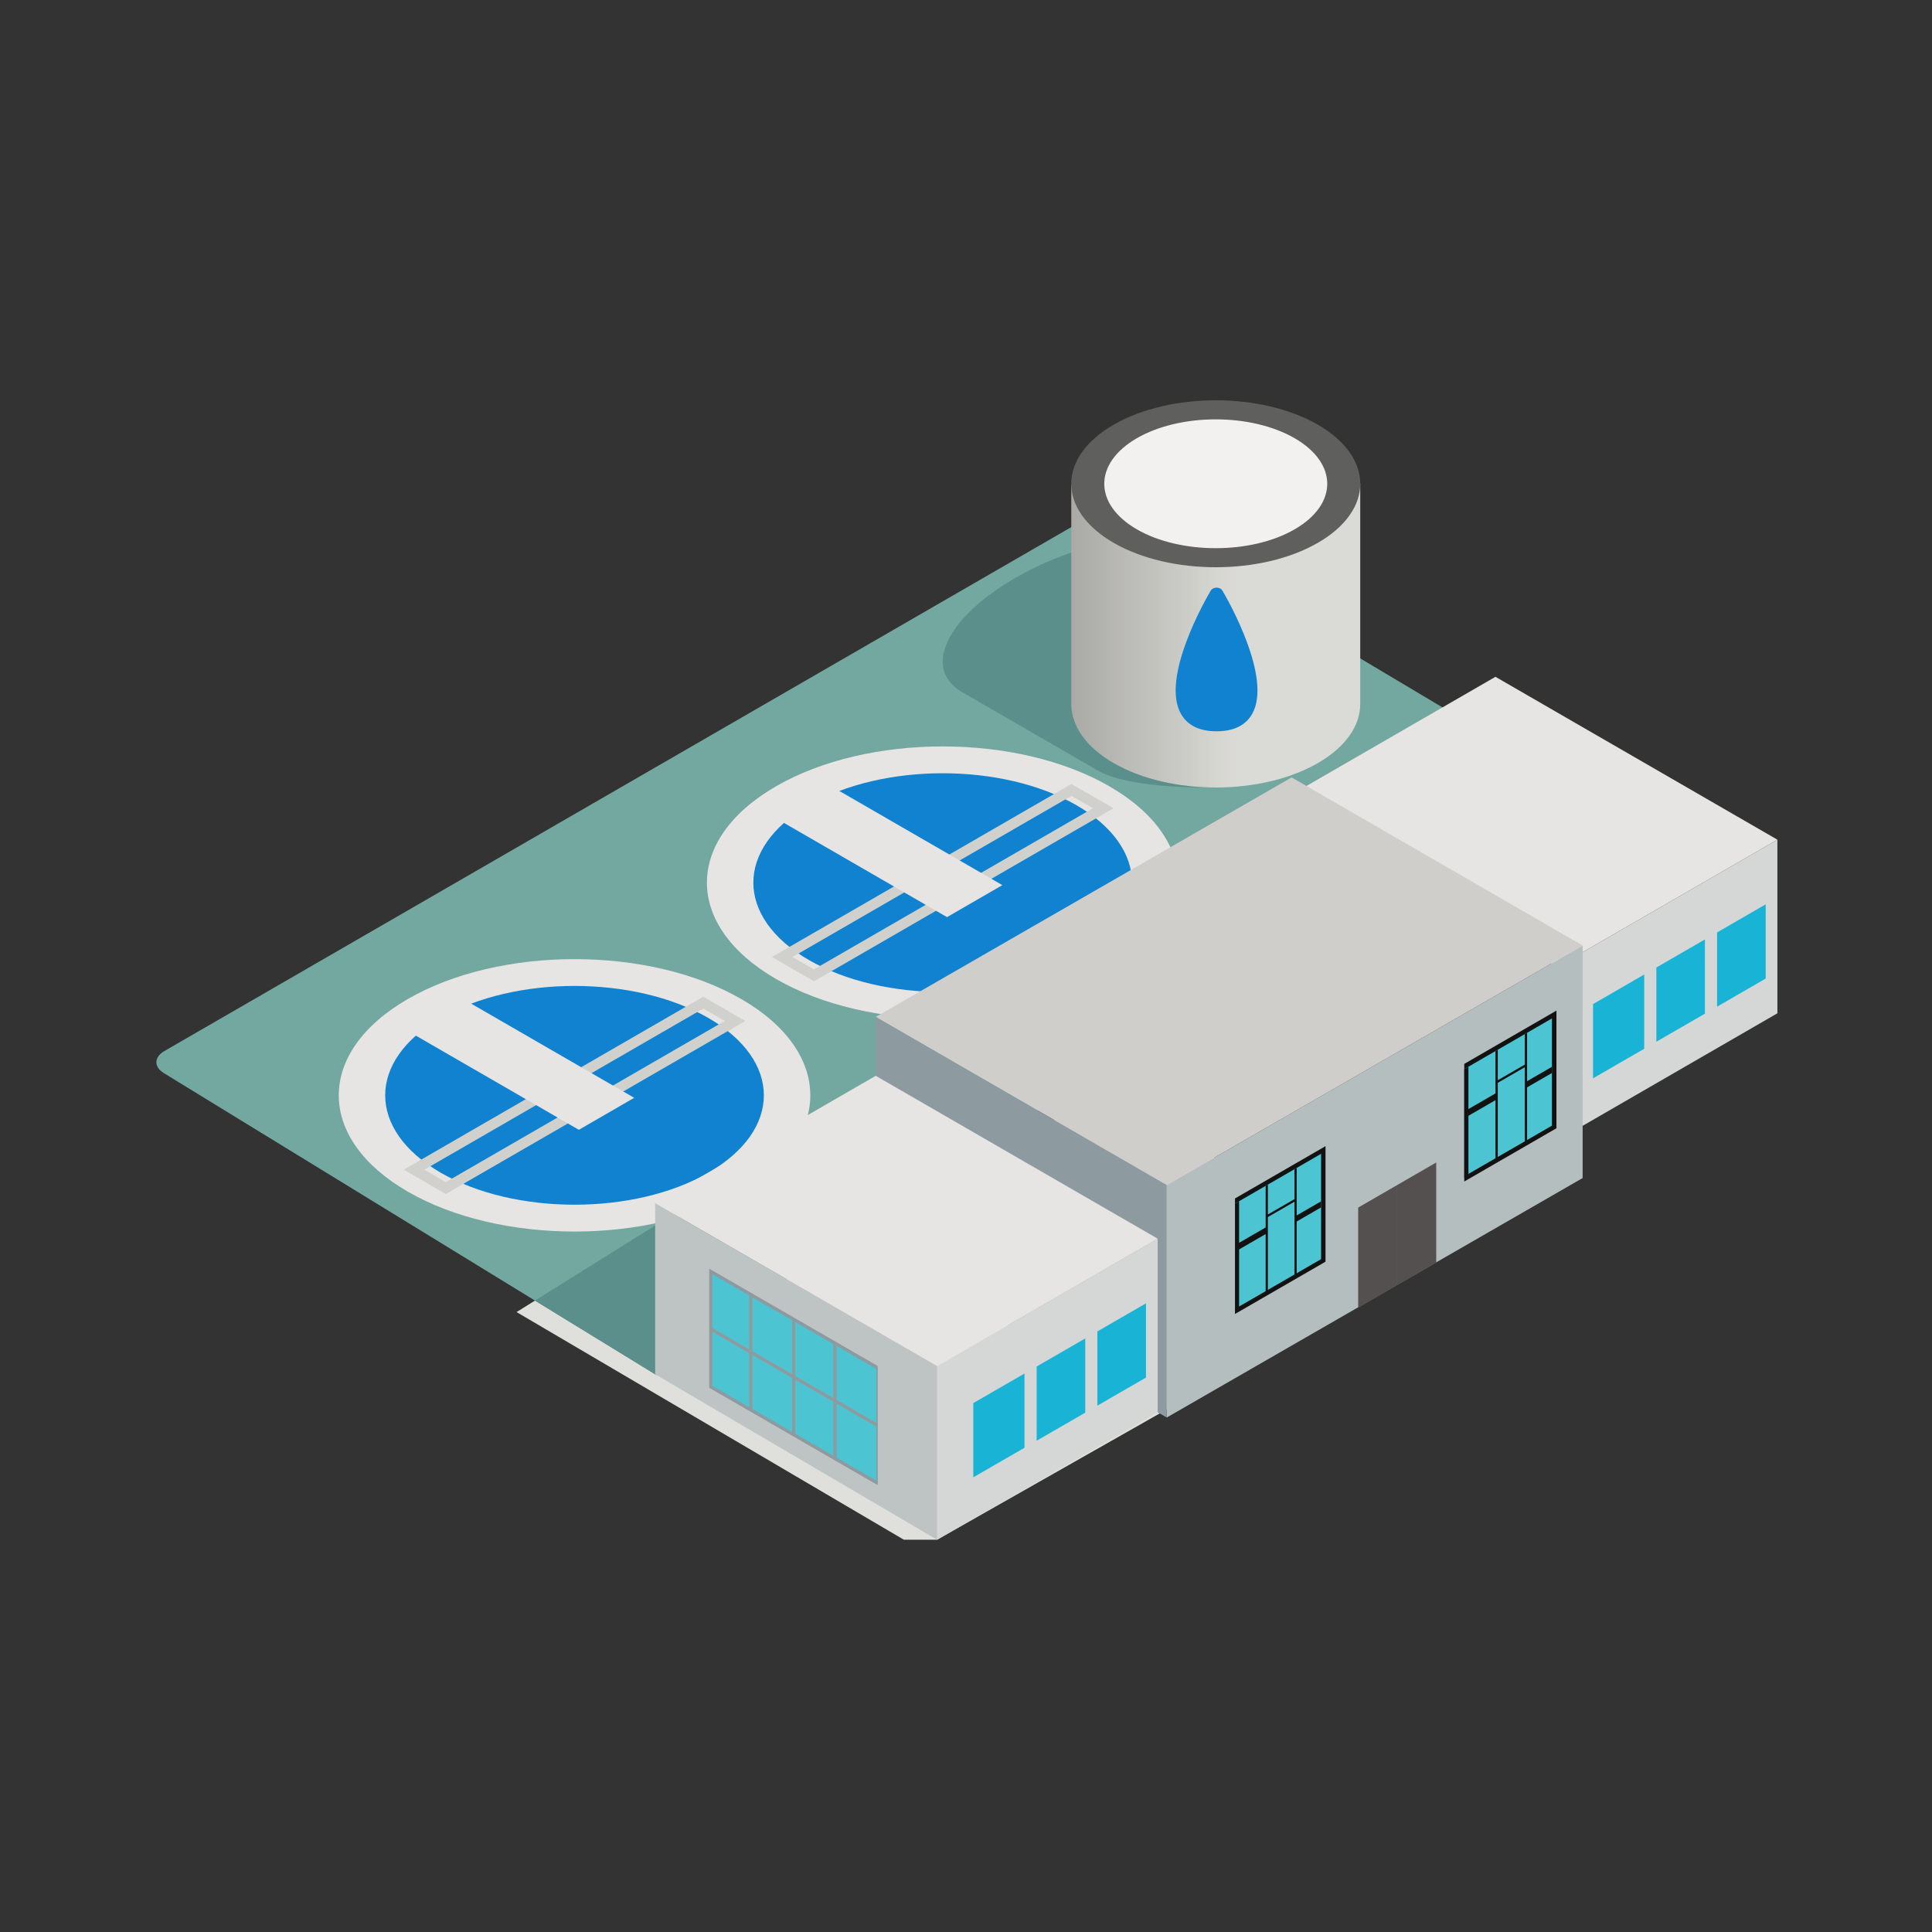 <svg xmlns="http://www.w3.org/2000/svg" xmlns:xlink="http://www.w3.org/1999/xlink" width="500" viewBox="0 0 375 375" height="500" preserveAspectRatio="xMidYMid meet"><rect x="0" y="0" width="375" height="375" fill="#333333" stroke="none"/><defs><clipPath id="b46238dbee"><path d="M 100 215.441 L 254.531 215.441 L 254.531 298.859 L 100 298.859 Z M 100 215.441 " clip-rule="nonzero"></path></clipPath><clipPath id="aaf94543ec"><path d="M 181.379 240 L 225 240 L 225 298.859 L 181.379 298.859 Z M 181.379 240 " clip-rule="nonzero"></path></clipPath><clipPath id="9d9671ff31"><path d="M 127.102 233.547 L 182 233.547 L 182 298.859 L 127.102 298.859 Z M 127.102 233.547 " clip-rule="nonzero"></path></clipPath><clipPath id="5337e75e6f"><path d="M 207.934 93.762 L 264.02 93.762 L 264.02 153 L 207.934 153 Z M 207.934 93.762 " clip-rule="nonzero"></path></clipPath><clipPath id="5c060b2219"><path d="M 235.977 109.211 C 211.512 109.211 207.934 93.934 207.934 93.934 C 207.934 93.934 207.938 136.539 207.934 136.652 L 207.938 136.805 C 208.008 140.902 210.738 144.98 216.145 148.109 C 227.098 154.434 244.855 154.434 255.809 148.109 C 261.246 144.965 263.98 140.852 264.02 136.734 L 264.02 136.57 C 264.02 133.797 264.02 93.762 264.02 93.762 C 264.02 93.762 260.441 109.211 235.977 109.211 Z M 235.977 109.211 " clip-rule="nonzero"></path></clipPath><clipPath id="97dafc56e7"><path d="M 235.977 109.211 C 211.512 109.211 207.934 93.934 207.934 93.934 C 207.934 93.934 207.938 136.539 207.934 136.652 L 207.938 136.805 C 208.008 140.902 210.738 144.98 216.145 148.109 C 227.098 154.434 244.855 154.434 255.809 148.109 C 261.246 144.965 263.98 140.852 264.02 136.734 L 264.02 136.57 C 264.02 133.797 264.02 93.762 264.02 93.762 C 264.02 93.762 260.441 109.211 235.977 109.211 " clip-rule="nonzero"></path></clipPath><linearGradient x1="0.28" gradientTransform="matrix(76.051, 0, 0, 76.099, 186.618, 123.306)" y1="0" x2="1.018" gradientUnits="userSpaceOnUse" y2="0" id="8e614005af"><stop stop-opacity="1" stop-color="rgb(67.099%, 66.699%, 64.719%)" offset="0"></stop><stop stop-opacity="1" stop-color="rgb(67.104%, 66.704%, 64.912%)" offset="0.008"></stop><stop stop-opacity="1" stop-color="rgb(67.303%, 66.904%, 65.303%)" offset="0.016"></stop><stop stop-opacity="1" stop-color="rgb(67.514%, 67.299%, 65.698%)" offset="0.02"></stop><stop stop-opacity="1" stop-color="rgb(67.529%, 67.499%, 65.9%)" offset="0.023"></stop><stop stop-opacity="1" stop-color="rgb(67.664%, 67.509%, 65.913%)" offset="0.031"></stop><stop stop-opacity="1" stop-color="rgb(67.809%, 67.67%, 66.124%)" offset="0.039"></stop><stop stop-opacity="1" stop-color="rgb(68.015%, 68.008%, 66.508%)" offset="0.047"></stop><stop stop-opacity="1" stop-color="rgb(68.404%, 68.199%, 66.699%)" offset="0.055"></stop><stop stop-opacity="1" stop-color="rgb(68.599%, 68.396%, 66.896%)" offset="0.062"></stop><stop stop-opacity="1" stop-color="rgb(68.799%, 68.794%, 67.111%)" offset="0.066"></stop><stop stop-opacity="1" stop-color="rgb(68.999%, 68.999%, 67.131%)" offset="0.07"></stop><stop stop-opacity="1" stop-color="rgb(69.009%, 69.009%, 67.323%)" offset="0.078"></stop><stop stop-opacity="1" stop-color="rgb(69.217%, 69.217%, 67.657%)" offset="0.086"></stop><stop stop-opacity="1" stop-color="rgb(69.608%, 69.606%, 67.801%)" offset="0.094"></stop><stop stop-opacity="1" stop-color="rgb(69.997%, 69.8%, 67.998%)" offset="0.102"></stop><stop stop-opacity="1" stop-color="rgb(70.212%, 70.016%, 68.413%)" offset="0.105"></stop><stop stop-opacity="1" stop-color="rgb(70.233%, 70.233%, 68.633%)" offset="0.109"></stop><stop stop-opacity="1" stop-color="rgb(70.428%, 70.428%, 68.828%)" offset="0.117"></stop><stop stop-opacity="1" stop-color="rgb(70.811%, 70.818%, 69.211%)" offset="0.125"></stop><stop stop-opacity="1" stop-color="rgb(71.001%, 71.205%, 69.402%)" offset="0.133"></stop><stop stop-opacity="1" stop-color="rgb(71.199%, 71.399%, 69.598%)" offset="0.141"></stop><stop stop-opacity="1" stop-color="rgb(71.796%, 71.634%, 69.997%)" offset="0.145"></stop><stop stop-opacity="1" stop-color="rgb(72.198%, 71.87%, 70.2%)" offset="0.148"></stop><stop stop-opacity="1" stop-color="rgb(72.348%, 72.034%, 70.399%)" offset="0.152"></stop><stop stop-opacity="1" stop-color="rgb(72.499%, 72.198%, 70.599%)" offset="0.156"></stop><stop stop-opacity="1" stop-color="rgb(72.499%, 72.205%, 70.607%)" offset="0.164"></stop><stop stop-opacity="1" stop-color="rgb(72.502%, 72.354%, 70.807%)" offset="0.172"></stop><stop stop-opacity="1" stop-color="rgb(72.701%, 72.499%, 70.999%)" offset="0.18"></stop><stop stop-opacity="1" stop-color="rgb(73.083%, 72.885%, 71.199%)" offset="0.184"></stop><stop stop-opacity="1" stop-color="rgb(73.273%, 73.273%, 71.399%)" offset="0.188"></stop><stop stop-opacity="1" stop-color="rgb(73.299%, 73.299%, 71.599%)" offset="0.191"></stop><stop stop-opacity="1" stop-color="rgb(73.326%, 73.326%, 71.799%)" offset="0.195"></stop><stop stop-opacity="1" stop-color="rgb(73.521%, 73.521%, 71.808%)" offset="0.203"></stop><stop stop-opacity="1" stop-color="rgb(73.907%, 73.907%, 72.011%)" offset="0.211"></stop><stop stop-opacity="1" stop-color="rgb(74.1%, 74.1%, 72.351%)" offset="0.219"></stop><stop stop-opacity="1" stop-color="rgb(74.294%, 74.294%, 72.498%)" offset="0.227"></stop><stop stop-opacity="1" stop-color="rgb(74.507%, 74.507%, 72.713%)" offset="0.23"></stop><stop stop-opacity="1" stop-color="rgb(74.529%, 74.529%, 72.928%)" offset="0.234"></stop><stop stop-opacity="1" stop-color="rgb(74.724%, 74.724%, 73.112%)" offset="0.242"></stop><stop stop-opacity="1" stop-color="rgb(75.114%, 75.114%, 73.303%)" offset="0.25"></stop><stop stop-opacity="1" stop-color="rgb(75.504%, 75.504%, 73.505%)" offset="0.258"></stop><stop stop-opacity="1" stop-color="rgb(75.699%, 75.699%, 73.894%)" offset="0.266"></stop><stop stop-opacity="1" stop-color="rgb(75.899%, 75.899%, 74.109%)" offset="0.27"></stop><stop stop-opacity="1" stop-color="rgb(76.099%, 76.099%, 74.13%)" offset="0.273"></stop><stop stop-opacity="1" stop-color="rgb(76.109%, 76.109%, 74.315%)" offset="0.281"></stop><stop stop-opacity="1" stop-color="rgb(76.315%, 76.315%, 74.504%)" offset="0.289"></stop><stop stop-opacity="1" stop-color="rgb(76.706%, 76.706%, 74.706%)" offset="0.297"></stop><stop stop-opacity="1" stop-color="rgb(77.097%, 77.097%, 75.096%)" offset="0.305"></stop><stop stop-opacity="1" stop-color="rgb(77.295%, 77.295%, 75.487%)" offset="0.312"></stop><stop stop-opacity="1" stop-color="rgb(77.449%, 77.449%, 75.702%)" offset="0.32"></stop><stop stop-opacity="1" stop-color="rgb(77.605%, 77.605%, 75.909%)" offset="0.328"></stop><stop stop-opacity="1" stop-color="rgb(77.808%, 77.806%, 76.1%)" offset="0.336"></stop><stop stop-opacity="1" stop-color="rgb(78.198%, 78%, 76.299%)" offset="0.344"></stop><stop stop-opacity="1" stop-color="rgb(78.397%, 78.191%, 76.688%)" offset="0.352"></stop><stop stop-opacity="1" stop-color="rgb(78.6%, 78.59%, 76.903%)" offset="0.355"></stop><stop stop-opacity="1" stop-color="rgb(78.799%, 78.799%, 76.924%)" offset="0.359"></stop><stop stop-opacity="1" stop-color="rgb(78.807%, 78.807%, 77.116%)" offset="0.367"></stop><stop stop-opacity="1" stop-color="rgb(79.01%, 79.01%, 77.457%)" offset="0.375"></stop><stop stop-opacity="1" stop-color="rgb(79.399%, 79.399%, 77.8%)" offset="0.383"></stop><stop stop-opacity="1" stop-color="rgb(79.79%, 79.79%, 78.191%)" offset="0.391"></stop><stop stop-opacity="1" stop-color="rgb(80.191%, 80.191%, 78.406%)" offset="0.395"></stop><stop stop-opacity="1" stop-color="rgb(80.399%, 80.399%, 78.426%)" offset="0.398"></stop><stop stop-opacity="1" stop-color="rgb(80.406%, 80.406%, 78.612%)" offset="0.406"></stop><stop stop-opacity="1" stop-color="rgb(80.611%, 80.611%, 78.802%)" offset="0.414"></stop><stop stop-opacity="1" stop-color="rgb(81.001%, 81.001%, 79.001%)" offset="0.422"></stop><stop stop-opacity="1" stop-color="rgb(81.387%, 81.387%, 79.387%)" offset="0.438"></stop><stop stop-opacity="1" stop-color="rgb(81.789%, 81.789%, 79.797%)" offset="0.441"></stop><stop stop-opacity="1" stop-color="rgb(81.999%, 81.999%, 80.017%)" offset="0.445"></stop><stop stop-opacity="1" stop-color="rgb(82.004%, 82.004%, 80.208%)" offset="0.453"></stop><stop stop-opacity="1" stop-color="rgb(82.204%, 82.204%, 80.399%)" offset="0.461"></stop><stop stop-opacity="1" stop-color="rgb(82.545%, 82.545%, 80.594%)" offset="0.469"></stop><stop stop-opacity="1" stop-color="rgb(82.886%, 82.695%, 80.794%)" offset="0.477"></stop><stop stop-opacity="1" stop-color="rgb(83.289%, 82.909%, 81.009%)" offset="0.48"></stop><stop stop-opacity="1" stop-color="rgb(83.499%, 83.119%, 81.219%)" offset="0.484"></stop><stop stop-opacity="1" stop-color="rgb(83.499%, 83.315%, 81.415%)" offset="0.492"></stop><stop stop-opacity="1" stop-color="rgb(83.499%, 83.704%, 81.805%)" offset="0.5"></stop><stop stop-opacity="1" stop-color="rgb(83.696%, 83.899%, 82.195%)" offset="0.508"></stop><stop stop-opacity="1" stop-color="rgb(84.085%, 84.09%, 82.394%)" offset="0.516"></stop><stop stop-opacity="1" stop-color="rgb(84.5%, 84.489%, 82.559%)" offset="0.52"></stop><stop stop-opacity="1" stop-color="rgb(84.721%, 84.698%, 82.721%)" offset="0.523"></stop><stop stop-opacity="1" stop-color="rgb(84.911%, 84.702%, 82.913%)" offset="0.531"></stop><stop stop-opacity="1" stop-color="rgb(85.1%, 84.9%, 83.301%)" offset="0.547"></stop><stop stop-opacity="1" stop-color="rgb(85.291%, 85.289%, 83.498%)" offset="0.555"></stop><stop stop-opacity="1" stop-color="rgb(85.49%, 85.49%, 83.685%)" offset="0.562"></stop><stop stop-opacity="1" stop-color="rgb(85.5%, 85.5%, 83.885%)" offset="0.625"></stop><stop stop-opacity="1" stop-color="rgb(85.5%, 85.5%, 83.899%)" offset="0.75"></stop><stop stop-opacity="1" stop-color="rgb(85.5%, 85.5%, 83.899%)" offset="1"></stop></linearGradient></defs><path fill="#73a8a0" d="M 296.758 147.301 L 218.406 100.613 C 216.324 99.414 212.953 99.414 210.875 100.613 L 31.91 204.004 C 29.832 205.207 29.832 207.152 31.91 208.355 L 127.168 266.742 C 129.246 267.941 131.984 261.93 134.066 260.727 L 296.758 151.652 C 298.84 150.453 298.84 148.504 296.758 147.301 " fill-opacity="1" fill-rule="nonzero"></path><path fill="#e7e5e4" d="M 215.336 152.625 C 197.461 142.301 168.488 142.301 150.617 152.625 C 132.746 162.949 132.746 179.688 150.617 190.012 C 168.488 200.336 197.461 200.336 215.336 190.012 C 233.207 179.688 233.207 162.949 215.336 152.625 " fill-opacity="1" fill-rule="nonzero"></path><path fill="#1082cf" d="M 208.961 156.305 C 194.609 148.016 171.34 148.016 156.988 156.305 C 142.637 164.598 142.637 178.043 156.988 186.332 C 171.34 194.625 194.609 194.625 208.961 186.332 C 223.316 178.043 223.316 164.598 208.961 156.305 " fill-opacity="1" fill-rule="nonzero"></path><path fill="#d0d1cc" d="M 157.988 188.16 L 153.824 185.754 L 207.965 154.48 L 212.129 156.883 Z M 149.828 185.754 L 157.988 190.469 L 216.129 156.883 L 207.965 152.168 L 149.828 185.754 " fill-opacity="1" fill-rule="nonzero"></path><path fill="#e7e5e4" d="M 145.992 156.16 L 183.812 178.012 L 194.559 171.805 L 156.734 149.953 L 145.992 156.16 " fill-opacity="1" fill-rule="nonzero"></path><path fill="#e7e5e4" d="M 143.875 193.91 C 126.004 183.586 97.027 183.586 79.156 193.91 C 61.285 204.234 61.285 220.973 79.156 231.297 C 97.027 241.621 126.004 241.621 143.875 231.297 C 161.746 220.973 161.746 204.234 143.875 193.91 " fill-opacity="1" fill-rule="nonzero"></path><path fill="#1082cf" d="M 137.5 197.59 C 123.148 189.297 99.883 189.297 85.531 197.59 C 71.176 205.883 71.176 219.324 85.531 227.617 C 99.883 235.906 123.148 235.906 137.5 227.617 C 151.852 219.324 151.852 205.883 137.5 197.59 " fill-opacity="1" fill-rule="nonzero"></path><path fill="#d0d1cc" d="M 86.527 229.445 L 82.363 227.039 L 136.504 195.762 L 140.668 198.168 Z M 78.367 227.039 L 86.527 231.754 L 144.668 198.168 L 136.504 193.453 L 78.367 227.039 " fill-opacity="1" fill-rule="nonzero"></path><path fill="#e7e5e4" d="M 74.531 197.441 L 112.352 219.293 L 123.098 213.086 L 85.273 191.234 L 74.531 197.441 " fill-opacity="1" fill-rule="nonzero"></path><path fill="#dfdfdb" d="M 252.668 121.031 L 224.273 104.109 C 224.535 104.105 224.797 104.102 225.055 104.102 C 229.316 104.102 232.781 104.855 235.203 106.223 L 235.191 106.207 L 235.266 106.254 L 235.352 106.301 C 236.738 107.102 244.246 111.441 250.949 115.312 C 251.156 115.965 251.348 116.621 251.508 117.285 C 251.84 118.559 252.242 119.793 252.668 121.031 " fill-opacity="1" fill-rule="nonzero"></path><path fill="#5b8f8b" d="M 234.383 152.867 C 230.191 152.867 218.824 152.598 213.508 149.797 L 213.367 149.727 C 213.273 149.664 186.77 134.355 186.77 134.355 L 186.789 134.363 C 183.168 132.293 181.926 128.84 183.938 124.5 C 187.949 115.859 203.328 106.973 218.285 104.656 C 220.41 104.328 222.41 104.148 224.273 104.109 L 252.668 121.031 C 252.82 121.477 252.977 121.918 253.137 122.359 C 255.109 127.914 257.117 133.266 257.125 139.234 C 257.129 139.539 257.184 139.797 257.211 140.082 C 250.363 145.395 235.973 152.852 235.973 152.852 C 235.973 152.852 235.383 152.867 234.383 152.867 " fill-opacity="1" fill-rule="nonzero"></path><g clip-path="url(#b46238dbee)"><path fill="#dfdfdb" d="M 181.895 298.859 L 175.438 298.859 L 100.266 254.672 L 103.836 252.441 L 127.168 266.742 C 127.355 266.852 127.547 266.898 127.742 266.898 C 129.734 266.898 132.172 261.824 134.066 260.727 L 197.293 218.34 L 219.758 215.523 L 254.281 235.469 L 245.043 255.27 L 245.086 255.297 L 242.637 260.578 L 240.184 265.863 L 240.121 265.824 L 181.895 298.859 " fill-opacity="1" fill-rule="nonzero"></path></g><path fill="#5b8f8b" d="M 127.742 266.898 C 127.547 266.898 127.355 266.852 127.168 266.742 L 103.836 252.441 L 128.195 237.23 C 133.906 235.941 139.258 233.965 143.875 231.297 C 147.703 229.086 150.707 226.582 152.895 223.91 L 197.293 218.34 L 134.066 260.727 C 132.172 261.824 129.734 266.898 127.742 266.898 " fill-opacity="1" fill-rule="nonzero"></path><path fill="#c7c6c3" d="M 128.195 237.23 L 148.676 224.438 L 152.895 223.91 C 150.707 226.582 147.703 229.086 143.875 231.297 C 139.258 233.965 133.906 235.941 128.195 237.23 " fill-opacity="1" fill-rule="nonzero"></path><path fill="#d4d7d6" d="M 302.18 221.414 L 344.992 196.68 L 344.992 162.984 L 302.18 187.715 L 302.18 221.414 " fill-opacity="1" fill-rule="nonzero"></path><path fill="#e7e5e4" d="M 247.449 156.098 L 302.18 187.715 L 344.992 162.984 L 290.266 131.367 L 247.449 156.098 " fill-opacity="1" fill-rule="nonzero"></path><path fill="#19b4d5" d="M 309.207 209.301 L 319.141 203.566 L 319.141 189.152 L 309.207 194.895 L 309.207 209.301 " fill-opacity="1" fill-rule="nonzero"></path><path fill="#19b4d5" d="M 333.285 195.391 L 342.719 189.941 L 342.719 175.531 L 333.285 180.98 L 333.285 195.391 " fill-opacity="1" fill-rule="nonzero"></path><path fill="#19b4d5" d="M 321.496 202.199 L 330.926 196.75 L 330.926 182.344 L 321.496 187.793 L 321.496 202.199 " fill-opacity="1" fill-rule="nonzero"></path><path fill="#b5bebf" d="M 226.465 275.141 L 307.191 228.656 L 307.191 183.527 L 226.465 230.012 L 226.465 275.141 " fill-opacity="1" fill-rule="nonzero"></path><path fill="#d0cecb" d="M 169.98 197.383 L 226.465 230.012 L 307.191 183.527 L 250.707 150.895 L 169.98 197.383 " fill-opacity="1" fill-rule="nonzero"></path><path fill="#8d9ba1" d="M 169.98 242.508 L 226.465 275.141 L 226.465 230.012 L 169.98 197.383 L 169.98 242.508 " fill-opacity="1" fill-rule="nonzero"></path><path fill="#131212" d="M 284.211 206.5 L 284.211 229.332 L 300.352 220.008 L 302.105 218.996 L 302.105 196.156 L 300.352 197.172 L 284.211 206.5 " fill-opacity="1" fill-rule="nonzero"></path><path fill="#4dc4d1" d="M 284.211 228.32 L 301.23 218.488 L 301.23 197.676 L 284.211 207.512 L 284.211 228.32 " fill-opacity="1" fill-rule="evenodd"></path><path fill="#131212" d="M 296.406 200.465 L 295.965 200.723 L 295.965 206.637 L 290.715 209.672 L 290.715 203.754 L 290.273 204.008 L 290.273 212.23 L 285.023 215.266 L 285.023 207.043 L 284.211 207.512 L 284.211 228.629 L 285.023 228.16 L 285.023 216.574 L 290.273 213.539 L 290.273 225.125 L 290.715 224.871 L 290.715 210.176 L 295.965 207.145 L 295.965 221.836 L 296.406 221.586 L 296.406 211.055 L 301.23 208.266 L 301.23 207.066 L 296.406 209.855 L 296.406 200.465 " fill-opacity="1" fill-rule="nonzero"></path><path fill="#555050" d="M 271.195 249.449 L 278.77 245.074 L 278.77 225.637 L 271.195 230.012 L 271.195 249.449 " fill-opacity="1" fill-rule="nonzero"></path><path fill="#555050" d="M 263.621 253.824 L 271.195 249.449 L 271.195 230.012 L 263.621 234.391 L 263.621 253.824 " fill-opacity="1" fill-rule="nonzero"></path><path fill="#131212" d="M 239.711 232.617 L 239.711 255.043 L 255.562 245.887 L 257.281 244.891 L 257.281 222.465 L 255.562 223.461 L 239.711 232.617 " fill-opacity="1" fill-rule="nonzero"></path><path fill="#4dc4d1" d="M 239.711 254.051 L 256.422 244.395 L 256.422 223.957 L 239.711 233.613 L 239.711 254.051 " fill-opacity="1" fill-rule="evenodd"></path><path fill="#131212" d="M 251.684 226.695 L 251.254 226.945 L 251.254 232.754 L 246.094 235.73 L 246.094 229.922 L 245.664 230.172 L 245.664 238.246 L 240.508 241.227 L 240.508 233.152 L 239.711 233.613 L 239.711 254.352 L 240.508 253.891 L 240.508 242.512 L 245.664 239.531 L 245.664 250.91 L 246.094 250.66 L 246.094 236.23 L 251.254 233.25 L 251.254 247.684 L 251.684 247.434 L 251.684 237.094 L 256.422 234.355 L 256.422 233.176 L 251.684 235.914 L 251.684 226.695 " fill-opacity="1" fill-rule="nonzero"></path><g clip-path="url(#aaf94543ec)"><path fill="#d4d7d6" d="M 181.895 298.859 L 224.707 274.129 L 224.707 240.43 L 181.895 265.16 L 181.895 298.859 " fill-opacity="1" fill-rule="nonzero"></path></g><path fill="#e7e5e4" d="M 127.168 233.547 L 181.895 265.16 L 224.707 240.43 L 169.98 208.812 L 127.168 233.547 " fill-opacity="1" fill-rule="nonzero"></path><path fill="#19b4d5" d="M 188.918 286.75 L 198.852 281.008 L 198.852 266.602 L 188.918 272.34 L 188.918 286.75 " fill-opacity="1" fill-rule="nonzero"></path><path fill="#19b4d5" d="M 213 272.836 L 222.434 267.383 L 222.434 252.977 L 213 258.426 L 213 272.836 " fill-opacity="1" fill-rule="nonzero"></path><path fill="#19b4d5" d="M 201.211 279.645 L 210.645 274.199 L 210.645 259.789 L 201.211 265.238 L 201.211 279.645 " fill-opacity="1" fill-rule="nonzero"></path><g clip-path="url(#9d9671ff31)"><path fill="#bec3c3" d="M 127.168 266.742 L 181.895 298.859 L 181.895 265.16 L 127.168 233.547 L 127.168 266.742 " fill-opacity="1" fill-rule="nonzero"></path></g><path fill="#4dc4d1" d="M 137.973 269.191 L 170.348 287.895 L 170.348 265.488 L 137.973 246.785 L 137.973 269.191 " fill-opacity="1" fill-rule="nonzero"></path><path fill="#8d9ba1" d="M 137.656 269.371 L 170.348 288.258 L 170.348 287.531 L 138.285 269.008 L 138.285 247.328 L 170.348 265.852 L 170.348 265.125 L 137.656 246.242 L 137.656 269.371 " fill-opacity="1" fill-rule="nonzero"></path><path fill="#8d9ba1" d="M 137.973 258.34 L 170.348 277.051 L 170.348 276.324 L 137.973 257.613 L 137.973 258.34 " fill-opacity="1" fill-rule="nonzero"></path><path fill="#8d9ba1" d="M 161.754 279.285 L 161.754 283 L 162.379 283.363 L 162.379 261.09 L 161.754 260.727 L 161.754 279.285 " fill-opacity="1" fill-rule="nonzero"></path><path fill="#8d9ba1" d="M 153.742 278.301 L 154.371 278.664 L 154.371 256.395 L 153.742 256.031 L 153.742 278.301 " fill-opacity="1" fill-rule="nonzero"></path><path fill="#8d9ba1" d="M 145.414 273.492 L 146.039 273.855 L 146.039 251.582 L 145.414 251.219 L 145.414 273.492 " fill-opacity="1" fill-rule="nonzero"></path><path fill="#8d9ba1" d="M 170.082 287.742 L 170.348 287.895 L 170.348 265.621 L 170.082 265.469 L 170.082 287.742 " fill-opacity="1" fill-rule="nonzero"></path><path fill="#f2f1f0" d="M 255.445 82.652 C 244.695 76.441 227.262 76.441 216.508 82.652 C 205.754 88.867 205.754 98.938 216.508 105.145 C 227.262 111.359 244.695 111.359 255.445 105.145 C 266.195 98.938 266.195 88.867 255.445 82.652 " fill-opacity="1" fill-rule="nonzero"></path><g clip-path="url(#5337e75e6f)"><g clip-path="url(#5c060b2219)"><g clip-path="url(#97dafc56e7)"><path fill="url(#8e614005af)" d="M 207.934 93.762 L 207.934 153.262 L 264.02 153.262 L 264.02 93.762 Z M 207.934 93.762 " fill-rule="nonzero"></path></g></g></g><path fill="#5f5f5d" d="M 251.285 102.746 C 242.844 107.621 229.109 107.621 220.664 102.746 C 212.227 97.867 212.227 89.934 220.664 85.055 C 229.109 80.176 242.844 80.176 251.285 85.055 C 259.73 89.934 259.73 97.867 251.285 102.746 Z M 255.809 82.441 C 244.855 76.117 227.098 76.117 216.145 82.441 C 205.195 88.77 205.195 99.027 216.145 105.355 C 227.098 111.684 244.855 111.684 255.809 105.355 C 266.762 99.027 266.762 88.77 255.809 82.441 " fill-opacity="1" fill-rule="nonzero"></path><path fill="#1082cf" d="M 234.977 114.676 C 233.969 116.387 225.246 131.605 229.234 138.582 C 230.508 140.812 232.828 141.941 236.133 141.941 C 239.441 141.941 241.762 140.812 243.035 138.582 C 247.02 131.605 238.301 116.387 237.293 114.676 C 236.809 113.855 235.457 113.855 234.977 114.676 " fill-opacity="1" fill-rule="nonzero"></path></svg>
